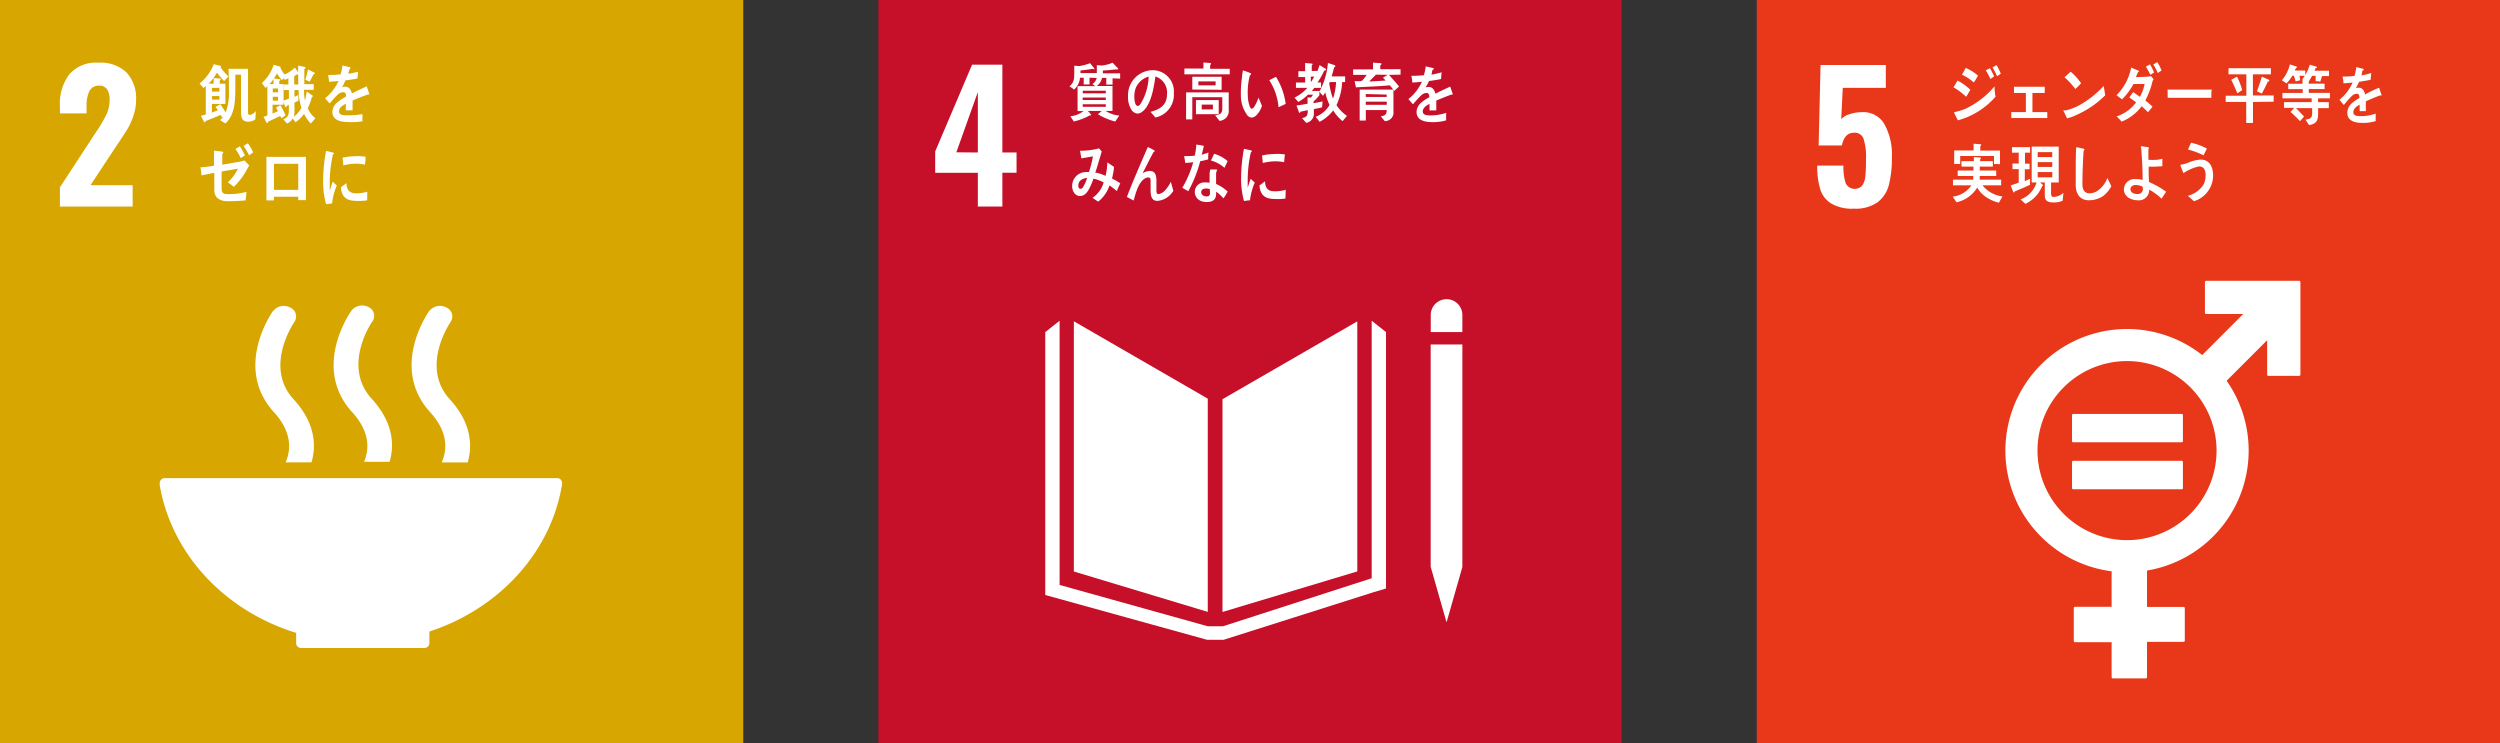 <svg xmlns="http://www.w3.org/2000/svg" viewBox="0 0 370 110">
  <rect x="0" y="0" width="370" height="110" fill="#333333" stroke="none"/>
  <defs>
    <style>
      .cls-1 {
        fill: #d7a600;
      }

      .cls-2 {
        fill: #fff;
      }

      .cls-3 {
        fill: #c60f28;
      }

      .cls-4 {
        fill: #e83819;
      }
    </style>
  </defs>
  <g id="レイヤー_2" data-name="レイヤー 2">
    <g id="contents">
      <g>
        <g>
          <rect class="cls-1" width="110" height="110"/>
          <path class="cls-2" d="M8.87,27.72,14,19.87l.31-.46a20.58,20.58,0,0,0,1.45-2.48,5.07,5.07,0,0,0,.46-2.18,2.63,2.63,0,0,0-.38-1.54,1.3,1.3,0,0,0-1.12-.53,1.53,1.53,0,0,0-1.5.82,5.17,5.17,0,0,0-.41,2.28v1H8.87v-1A7.22,7.22,0,0,1,10.26,11a5.22,5.22,0,0,1,4.33-1.72,5.52,5.52,0,0,1,4.13,1.44,5.55,5.55,0,0,1,1.42,4.07,7,7,0,0,1-.37,2.26A9.7,9.7,0,0,1,18.92,19c-.33.55-.84,1.34-1.53,2.35l-4,6.06h6.24v3.16H8.87Z"/>
          <g>
            <path class="cls-2" d="M43.83,93.65V95.2s0,0,0,0a0,0,0,0,0,0,0,.72.72,0,0,0,.71.7H62.83a.73.73,0,0,0,.72-.73h0V93.47c10.26-3.36,18-11.68,19.64-21.81a.2.2,0,0,0,0-.07.31.31,0,0,0,0-.1.73.73,0,0,0-.73-.73H24.38a.74.74,0,0,0-.74.73l0,.33c1.77,10.24,9.67,18.6,20.15,21.83"/>
            <path class="cls-2" d="M63.54,46c-.24.34-5.86,8.42.12,15,2.74,3,2.5,5.64,1.72,7.43h3.84c.77-2.64.45-5.95-2.66-9.35-4.4-4.82.06-11.32.12-11.42a1.44,1.44,0,0,0-.62-2.15,2,2,0,0,0-2.52.53"/>
            <path class="cls-2" d="M53.83,68.35h3.83c.78-2.64.45-5.95-2.66-9.35-4.4-4.82,0-11.32.12-11.43a1.43,1.43,0,0,0-.62-2.14A2,2,0,0,0,52,46c-.24.34-5.86,8.42.12,15,2.74,3,2.51,5.64,1.73,7.43"/>
            <path class="cls-2" d="M40.42,46c-.24.34-5.86,8.42.12,15,2.74,3,2.51,5.64,1.73,7.43H46.1c.78-2.64.46-5.95-2.66-9.35-4.41-4.82.06-11.32.13-11.43a1.44,1.44,0,0,0-.63-2.14,2,2,0,0,0-2.52.53"/>
          </g>
          <g>
            <path class="cls-2" d="M54.54,14a.28.28,0,0,1-.12,0c-.58.19-1.71.64-2.24.88v1.45h-1c0-.14,0-.28,0-.44v-.53c-.65.31-1,.69-1,1.13s.37.57,1.1.57a12.1,12.1,0,0,0,2.36-.17v1.06a9.61,9.61,0,0,1-2.08.11c-1.58,0-2.37-.5-2.37-1.51A1.86,1.86,0,0,1,50,15.1a6.2,6.2,0,0,1,1.23-.81c0-.42-.15-.64-.38-.64A1.14,1.14,0,0,0,50,14a6.42,6.42,0,0,0-.63.64c-.29.33-.48.56-.59.67-.15-.17-.38-.42-.67-.77a6.85,6.85,0,0,0,2-2.56c-.43.06-.9.09-1.42.12,0-.35-.08-.69-.13-1A15.25,15.25,0,0,0,50.41,11a6.93,6.93,0,0,0,.27-1.3l1.1.24a.11.11,0,0,1,.09.11q0,.09-.12.15l-.22.72A13.76,13.76,0,0,0,53,10.61l-.09,1c-.45.1-1,.19-1.79.29a5.85,5.85,0,0,1-.5,1,1.59,1.59,0,0,1,.46-.07c.5,0,.82.33,1,1,.65-.34,1.39-.69,2.19-1.05l.37,1.06C54.64,13.91,54.61,14,54.54,14Z"/>
            <path class="cls-2" d="M37.79,17.67a1.89,1.89,0,0,1-1,.34c-1,0-1.11-.6-1.11-1.52,0-1.82,0-3.62,0-5.44h-.85v2c0,1.81-.07,4-1.48,5.22l-.79-.5a2.82,2.82,0,0,0,.53-.56l-.24.16-.2-.37c-.73.34-1.49.61-2.23.94,0,0-.05.16-.11.16s-.1,0-.14-.1l-.43-.87a5.42,5.42,0,0,0,.72-.19V12.74l-.34.28-.59-.66A6.66,6.66,0,0,0,31.63,9.5l.95.23s.13,0,.13.1a.09.09,0,0,1-.08.09,7.49,7.49,0,0,0,1.18,1.39l-.64.69a9.88,9.88,0,0,1-1.05-1.26,7.77,7.77,0,0,1-1.24,1.64h.74v-.82l.89.06c.06,0,.16,0,.16.11s-.1.14-.15.16v.49h.84v3h-2v1.29l.9-.36a4.45,4.45,0,0,0-.38-.48l.73-.41c.27.4.54.8.78,1.22a7.78,7.78,0,0,0,.49-3.11c0-1.12,0-2.24-.06-3.35h2.89c0,2.1,0,4.22,0,6.33,0,.21,0,.51.25.51a1.48,1.48,0,0,0,.91-.59ZM32.47,13H31.38v.56h1.09Zm0,1.22H31.38v.52h1.09Z"/>
            <path class="cls-2" d="M46,18.28a4.9,4.9,0,0,1-1-1.43,4.5,4.5,0,0,1-1.26,1.24l-.42-.55a1.7,1.7,0,0,1-.85.74l-.55-.63c.65-.26.83-.56.83-1.34V15.5l-.32.17c0,.08-.06.2-.14.2a.1.1,0,0,1-.08-.06l-.25-.72v.41H40.34v1.31c.27-.12.55-.23.8-.37a5.09,5.09,0,0,0-.3-.5l.66-.38a16.47,16.47,0,0,1,.77,1.51l-.6.44c-.06-.12-.14-.24-.2-.35-.6.3-1.22.58-1.82.87,0,.08,0,.18-.13.18s-.06,0-.08-.06L39,17.29a5.54,5.54,0,0,0,.57-.21V12.75a1.73,1.73,0,0,1-.28.26l-.54-.72a6,6,0,0,0,1.75-2.71l1,.3a.08.08,0,0,1,0,.07.08.08,0,0,1,0,.07,3.89,3.89,0,0,0,.63,1A4.79,4.79,0,0,0,43.64,10c.16.24.32.46.48.68,0-.28,0-.56,0-.85V9.71l1,.2a.12.12,0,0,1,.1.11c0,.11-.11.16-.18.18,0,.68,0,1.36,0,2v.25h1.39v.84H45a9.5,9.5,0,0,0,.12,1.6,7.87,7.87,0,0,0,.27-1.35l.83.57a.15.15,0,0,1,.06.13.19.19,0,0,1-.14.16A6.93,6.93,0,0,1,45.55,16a3.56,3.56,0,0,0,1.13,1.5Zm-5.52-6.57c-.18.25-.37.5-.57.73h.57Zm-.11,1.38v.58h.78v-.58Zm.78,1.24h-.78v.57h.78Zm1.6-1H42V12.5h.68v-.92a5.45,5.45,0,0,1-.55.25L42,11.58l-.29.28a6,6,0,0,1-.71-1,8.53,8.53,0,0,1-.46.76l.76.09c.05,0,.17,0,.17.11s-.08.14-.14.17v.45h.64v2.44l.79-.28Zm1.47,0h-.64v1l.58-.27v.85c-.18.1-.39.17-.58.27v1.4a2,2,0,0,1-.12.7,3.64,3.64,0,0,0,1.15-1.33A8.53,8.53,0,0,1,44.19,13.31ZM44.13,11,44,11c-.15.09-.3.19-.45.26V12.5h.59C44.15,12,44.13,11.52,44.13,11Zm2.27,0c-.2.36-.37.74-.57,1.1l-.64-.31c.16-.49.27-1,.4-1.52l1,.51s0,.07,0,.1S46.47,11,46.4,11Z"/>
            <path class="cls-2" d="M36.8,24.63c-.11.18-.2.36-.3.53a10.2,10.2,0,0,1-1.9,2.5,5.61,5.61,0,0,0-.89-.67,6.73,6.73,0,0,0,1.5-2c-.32,0-.64.1-1,.15-.47.08-.93.15-1.41.25,0,.37,0,.74,0,1.12v1.37c0,.77.36.85,1,.85a10.5,10.5,0,0,0,2.67-.33c0,.42-.09.85-.13,1.26-.87.08-1.74.12-2.62.12s-2-.29-2-1.65V25.59c-.65.11-1.27.25-1.91.37,0-.39-.09-.8-.14-1.19.68-.06,1.36-.13,2-.24V22.3l1.22.14c.07,0,.15,0,.15.14a.2.2,0,0,1-.14.17c0,.54,0,1.07,0,1.62.86-.13,1.72-.3,2.59-.44a2.81,2.81,0,0,0,.67-.19,8.53,8.53,0,0,1,.74.79C36.89,24.59,36.83,24.62,36.8,24.63ZM35.63,23.4a8.67,8.67,0,0,0-.79-1.35l.66-.39A10.05,10.05,0,0,1,36.25,23ZM36.87,23a11.4,11.4,0,0,0-.82-1.4l.64-.4a9.48,9.48,0,0,1,.78,1.35Z"/>
            <path class="cls-2" d="M44.14,29.62v-.5H40.55v.54H39.43c0-2.15,0-4.29,0-6.44l3,0,2.85,0c0,2,0,4.06,0,6.1v.3Zm0-5.38H40.55V28.1h3.59Z"/>
            <path class="cls-2" d="M49.15,30.11l-.89.11a12.45,12.45,0,0,1-.43-3.71,23.43,23.43,0,0,1,.43-4.18l.71.17a2.58,2.58,0,0,1,.35.09.12.12,0,0,1,.09.13.13.13,0,0,1-.13.12,19.1,19.1,0,0,0-.48,4.33c0,.36,0,.7,0,1.06.15-.45.29-.9.44-1.34l.61.57A9,9,0,0,0,49.15,30.11Zm5.19-.46a7.45,7.45,0,0,1-1.49.08c-1.17,0-2.26-.23-2.4-2,.28-.21.55-.43.83-.63,0,1,.48,1.47,1.24,1.5a5.23,5.23,0,0,0,1.84-.23C54.35,28.79,54.35,29.21,54.34,29.65ZM54,24.37a6.67,6.67,0,0,0-1.89-.12,10,10,0,0,0-1.31.23c0-.35-.06-.79-.1-1.14a9.64,9.64,0,0,1,1.85-.22,6.72,6.72,0,0,1,1.55.08C54.11,23.59,54.08,24,54,24.37Z"/>
          </g>
        </g>
        <g>
          <rect class="cls-3" x="130" width="110" height="110"/>
          <path class="cls-2" d="M144.72,25.57h-6.31V22.41l5.46-12.84h4.48v13h2.1v3h-2.1v5h-3.63Zm0-3V13.63l-3.18,8.91Z"/>
          <g>
            <polygon class="cls-2" points="178.75 59 158.93 47.55 158.93 84.58 178.75 90.56 178.75 59"/>
            <polygon class="cls-2" points="180.93 59.08 180.93 90.57 200.88 84.57 200.88 47.56 180.93 59.08"/>
            <polygon class="cls-2" points="212.33 83.92 211.75 83.92 214.09 92.11 216.43 83.92 215.85 83.92 216.43 83.92 216.43 50.98 215.85 50.98 215.27 50.98 214.65 50.98 213.49 50.98 212.91 50.98 212.33 50.98 211.74 50.98 211.74 83.92 212.33 83.92"/>
            <polygon class="cls-2" points="205.13 49.15 203.01 47.47 203.01 85.58 180.99 92.69 179.97 92.69 179.77 92.69 178.75 92.69 156.82 86.57 156.82 47.47 154.7 49.15 154.7 88.06 178.65 94.69 179.77 94.69 179.97 94.69 181.09 94.69 203.18 87.68 205.13 87.1 205.13 49.15"/>
            <path class="cls-2" d="M216.43,46.62a2.34,2.34,0,1,0-4.68,0v2.53h4.68Z"/>
          </g>
          <g>
            <path class="cls-2" d="M161.25,11.5v1h-.86v-1h-.54a2.69,2.69,0,0,1-.88,1.75l-.69-.48c.7-.57.71-1.11.71-2q0-.53,0-1.05l.74.06a7.65,7.65,0,0,0,1.6-.43l.65.8c0,.07-.08.1-.13.1a.35.35,0,0,1-.16-.06c-.59.11-1.18.18-1.78.24,0,.13,0,.25,0,.38h2.88v.74Zm3.41.09v.93h-.93v-1h-.63a2,2,0,0,1-.77,1.21h2.32v3.69h-1a4.27,4.27,0,0,0,2,.68l-.6.89a10,10,0,0,1-2.56-1.08c.18-.17.38-.31.55-.49H161a4.66,4.66,0,0,1,.49.56.11.11,0,0,1-.11.1l-.1,0a8.91,8.91,0,0,1-2.36.9l-.51-.77a3.88,3.88,0,0,0,1.95-.77h-.88V12.75h2.65a4.63,4.63,0,0,1-.46-.31,1.43,1.43,0,0,0,.66-1.4c0-.46,0-.94,0-1.4l.74.06a5.6,5.6,0,0,0,1.59-.42l.74.77a.19.19,0,0,1,.09.14c0,.08-.1.08-.14.08a.46.46,0,0,1-.21,0c-.64.07-1.28.14-1.92.17v.41h2.56v.79Zm-1,1.84h-3.41v.38h3.41Zm0,1h-3.42v.37h3.42Zm0,1h-3.42v.38h3.42Z"/>
            <path class="cls-2" d="M171,17.39c-.25-.28-.48-.57-.73-.83,1.28-.36,2.45-.88,2.45-2.67A2.48,2.48,0,0,0,171,11.32c-.22,1.63-.65,4.23-1.92,5.19a1.18,1.18,0,0,1-.75.3,1.2,1.2,0,0,1-.86-.54,3.39,3.39,0,0,1-.52-1.94,3.71,3.71,0,0,1,3.56-3.94,3.15,3.15,0,0,1,3.22,3.43A3.43,3.43,0,0,1,171,17.39ZM168.1,13a3.72,3.72,0,0,0-.22,1.29c0,.39.07,1.39.52,1.39.17,0,.3-.18.4-.3A8.19,8.19,0,0,0,170,11.34,2.94,2.94,0,0,0,168.1,13Z"/>
            <path class="cls-2" d="M175.29,11v-.86h2.82V9.25l1,.07a.12.12,0,0,1,.13.11.21.21,0,0,1-.14.17v.58H182V11Zm5.17,6.85-.61-.77c.56-.11,1.05-.18,1.05-1V14.39h-4.44v3.28h-.92v-4h6.31v2.53A1.48,1.48,0,0,1,180.46,17.89Zm-4-4.6V11.36h4.34v1.93ZM177,16.9V14.81h3.37V16.9Zm2.91-4.85h-2.55v.58h2.55Zm-.4,3.43h-1.66v.71h1.66Z"/>
            <path class="cls-2" d="M185.28,17.4a.87.87,0,0,1-.63-.28,4.92,4.92,0,0,1-1-3.11,15,15,0,0,1,.17-2.59c0-.33.08-.65.13-1a7,7,0,0,1,1.14.42.1.1,0,0,1,.06.1.19.19,0,0,1-.16.19,9.79,9.79,0,0,0-.31,1.9,9.61,9.61,0,0,0,0,1.2,4.48,4.48,0,0,0,.2,1.26c.05.18.17.61.38.6.38,0,.87-1.26,1-1.64l.51,1.21C186.59,16.32,185.92,17.38,185.28,17.4Zm3.94-1.53a8.61,8.61,0,0,0-1.37-4c.34-.16.65-.34,1-.5a10.15,10.15,0,0,1,1.43,4C189.92,15.56,189.57,15.71,189.22,15.87Z"/>
            <path class="cls-2" d="M196,10.43a12.68,12.68,0,0,1-1,1.77h.52V13h-1c-.12.15-.23.31-.36.46h1.11v.65a8.44,8.44,0,0,1-.87.92v.24c.44-.08.9-.15,1.34-.26l-.07.87c-.41.12-.82.18-1.22.27v.55a1.35,1.35,0,0,1-1.14,1.48l-.6-.69c.7-.2.84-.33.84-1.19l-1.1.24c0,.06,0,.16-.11.16s-.07,0-.09-.08l-.37-1c.55-.07,1.1-.17,1.64-.27,0-.3,0-.61,0-.92l.5,0a2.25,2.25,0,0,0,.3-.42h-.74a6.41,6.41,0,0,1-1.43,1.08l-.56-.64A6.25,6.25,0,0,0,193.49,13H191.8v-.78h1.36v-.81h-1v-.87h1V9.32l1,.09s.1,0,.1.09a.2.2,0,0,1-.12.17v.83h1.17l-.56.55a11.54,11.54,0,0,0,.54-1.42l.88.54a.2.2,0,0,1,.09.15C196.21,10.43,196.1,10.44,196,10.43Zm-2,.91v.84a7.75,7.75,0,0,0,.5-.84Zm4.7,6.59a6.63,6.63,0,0,1-1.39-1.58,6.26,6.26,0,0,1-2,1.68l-.59-.74a4.13,4.13,0,0,0,2.05-1.75,8.66,8.66,0,0,1-.63-1.88,4.59,4.59,0,0,1-.33.52l-.55-.6a10.78,10.78,0,0,0,1.27-4.26l1,.32a.2.2,0,0,1,.1.16c0,.09-.12.16-.18.18-.11.45-.23.9-.37,1.33h2v.84h-.44a9.1,9.1,0,0,1-.84,3.41,5.6,5.6,0,0,0,1.55,1.59Zm-1.89-5.78-.08.21a10.65,10.65,0,0,0,.56,2.24,9.63,9.63,0,0,0,.45-2.45Z"/>
            <path class="cls-2" d="M205.58,11.08c.49.58,1,1.12,1.48,1.72l-.72.66a7.51,7.51,0,0,0-.66-.83c-1.66.16-3.33.2-5,.3l-.2-.91h.84a.48.48,0,0,0,.31-.13,4.61,4.61,0,0,0,.63-.81h-2v-.81h2.95v-1l1.14.08c.06,0,.1.06.1.13s-.12.16-.17.19v.57h3v.81Zm-.64,6.84-.58-.7c.54-.1.87-.2.87-.93h-3.09v1.55h-.91V13.26h5v3.22A1.26,1.26,0,0,1,204.94,17.92Zm-2.81-4v.43h3.1V14Zm3.11,1.13h-3.11v.46h3.11Zm-1.6-4c-.34.33-.66.68-1,1,.81,0,1.63-.09,2.45-.13-.15-.14-.28-.29-.42-.43a7.06,7.06,0,0,0,.69-.42Z"/>
            <path class="cls-2" d="M214.92,14a.21.21,0,0,1-.12,0c-.58.2-1.7.65-2.23.89v1.45h-1c0-.13,0-.27,0-.43v-.53c-.65.3-1,.69-1,1.12s.37.58,1.11.58a7,7,0,0,0,2.35-.38l0,1.11a6.84,6.84,0,0,1-2,.27c-1.58,0-2.38-.5-2.38-1.51a1.87,1.87,0,0,1,.67-1.36,5.68,5.68,0,0,1,1.22-.81c0-.42-.14-.64-.38-.64a1.17,1.17,0,0,0-.83.36,7.93,7.93,0,0,0-.62.64c-.3.33-.48.56-.6.67l-.67-.77a6.78,6.78,0,0,0,2-2.56c-.43.05-.91.09-1.42.12,0-.36-.08-.69-.13-1a15.37,15.37,0,0,0,1.85-.09,9,9,0,0,0,.27-1.31l1.09.25c.07,0,.1.06.1.11s0,.1-.13.14-.11.41-.22.73a13.76,13.76,0,0,0,1.51-.35l-.09,1c-.44.09-1,.19-1.78.29a6.68,6.68,0,0,1-.5.94,1.8,1.8,0,0,1,.46-.06c.49,0,.81.33,1,1,.64-.34,1.38-.69,2.18-1.05l.37,1.06C215,14,215,14,214.92,14Z"/>
            <path class="cls-2" d="M165.29,28.27a11.94,11.94,0,0,0-1.09-.82,5,5,0,0,1-1.67,2.39l-.84-.56A4.11,4.11,0,0,0,163.34,27a5.75,5.75,0,0,0-1.51-.56,9.08,9.08,0,0,1-.39,1c-.35.78-.78,1.57-1.61,1.57-.67,0-1.15-.65-1.15-1.47a2.05,2.05,0,0,1,1.49-2,3.71,3.71,0,0,1,1-.08,17.51,17.51,0,0,0,.59-2.32l-1.72.3-.19-1.13h.09a10.89,10.89,0,0,0,2.72-.35,5.6,5.6,0,0,0,.4.45c-.17.6-.36,1.19-.53,1.78s-.27.9-.43,1.35a5.62,5.62,0,0,1,1.52.49,8.64,8.64,0,0,0,.26-2c.33.22.65.44,1,.68a12,12,0,0,1-.3,1.71,9.43,9.43,0,0,1,1.22.71C165.61,27.53,165.45,27.91,165.29,28.27Zm-5.7-.79c0,.25.09.46.31.46a.41.41,0,0,0,.34-.17,5.24,5.24,0,0,0,.65-1.44C160.33,26.38,159.59,26.66,159.59,27.48Z"/>
            <path class="cls-2" d="M171.29,29.73c-1.07,0-1-1.15-1-2v-.88c0-.26,0-.58-.29-.58a.78.78,0,0,0-.22,0c-1.21.35-1.67,2.23-2,3.41l-1-.53c.34-.92.71-1.81,1.09-2.72s.84-2,1.28-3c.24-.55.47-1.12.73-1.67a9.78,9.78,0,0,1,1,.52.11.11,0,0,1,0,.09.13.13,0,0,1-.14.12c-.54.94-1,1.94-1.51,2.9a3,3,0,0,1-.15.26,2.34,2.34,0,0,1,1.07-.35c.79,0,1,.6,1,1.41,0,.49,0,1,0,1.44,0,.25,0,.58.31.58a1.76,1.76,0,0,0,1-.59,5.5,5.5,0,0,0,.82-1.23c.13.45.26.88.37,1.33A3,3,0,0,1,171.29,29.73Z"/>
            <path class="cls-2" d="M178.81,23.59c-.4.11-.78.2-1.18.28a19.42,19.42,0,0,1-1.76,4.42c-.3-.15-.6-.33-.89-.5A15.72,15.72,0,0,0,176.6,24a7,7,0,0,1-1.21.1c0-.32-.09-.65-.13-1h.45a7,7,0,0,0,1.12-.07,10,10,0,0,0,.22-1.63,10.47,10.47,0,0,1,1.12.19c-.1.43-.19.87-.32,1.31a8.52,8.52,0,0,0,1-.33C178.82,22.91,178.81,23.25,178.81,23.59Zm2.26,5.77a6.58,6.58,0,0,0-1.08-1c0,.1,0,.2,0,.31,0,1-.67,1.23-1.39,1.23a2.25,2.25,0,0,1-.77-.12,1.45,1.45,0,0,1-1-1.34A1.41,1.41,0,0,1,178.35,27a3.78,3.78,0,0,1,.67.05c0-.44,0-.88,0-1.33a2.07,2.07,0,0,1,.12-.64h.73s.28,0,.28.08,0,0,0,0a1.19,1.19,0,0,0-.17.58c0,.5,0,1,0,1.49a6,6,0,0,1,1.71,1.12C181.49,28.74,181.29,29.07,181.07,29.36Zm-2-1.36a1.42,1.42,0,0,0-.58-.1c-.31,0-.69.09-.71.53s.45.64.76.64.52-.07.54-.48C179.07,28.4,179.06,28.2,179.06,28Zm2.15-3.16a4.86,4.86,0,0,0-2-1.08l.47-1a5.08,5.08,0,0,1,2,1.09Z"/>
            <path class="cls-2" d="M185,29.65c-.29,0-.58.06-.89.1a12.31,12.31,0,0,1-.42-3.64,23.35,23.35,0,0,1,.42-4.09l.71.16a2,2,0,0,1,.35.09.13.13,0,0,1,.1.13.14.14,0,0,1-.14.12,18.9,18.9,0,0,0-.47,4.25c0,.35,0,.68,0,1,.14-.43.28-.88.44-1.31l.61.56A9,9,0,0,0,185,29.65Zm5.28-.28a6.19,6.19,0,0,1-1.49.08c-1.16,0-2.25-.22-2.39-2l.83-.62c0,1,.47,1.45,1.23,1.47a5.2,5.2,0,0,0,1.84-.22C190.27,28.53,190.26,29,190.25,29.37Zm-.2-5.36a6.66,6.66,0,0,0-1.89-.11,9.68,9.68,0,0,0-1.31.22c0-.34-.06-.77-.1-1.11a9.64,9.64,0,0,1,1.85-.22,7.2,7.2,0,0,1,1.54.07C190.11,23.24,190.09,23.63,190.05,24Z"/>
          </g>
        </g>
        <g>
          <rect class="cls-4" x="260" width="110" height="110"/>
          <path class="cls-2" d="M271,30.11A3.8,3.8,0,0,1,269.39,28a11.87,11.87,0,0,1-.44-3.49h3.88a7.56,7.56,0,0,0,.34,2.63,1.49,1.49,0,0,0,2.46.29,2.93,2.93,0,0,0,.45-1.41c.06-.59.09-1.45.09-2.57a8.63,8.63,0,0,0-.35-2.87,1.38,1.38,0,0,0-1.43-.94c-.94,0-1.53.63-1.79,1.89h-3.44l.28-11.91h9.66V13h-6.37l-.23,4.64a2.63,2.63,0,0,1,1.24-.74,5.85,5.85,0,0,1,1.89-.3,3.58,3.58,0,0,1,3.24,1.74A9.19,9.19,0,0,1,280,23.21a16,16,0,0,1-.44,4.13,4.65,4.65,0,0,1-1.67,2.59,5.66,5.66,0,0,1-3.51.95A6.09,6.09,0,0,1,271,30.11Z"/>
          <g>
            <path class="cls-2" d="M340.24,41.56H326.5a.18.18,0,0,0-.17.18V46.3a.17.17,0,0,0,.17.17H332l-6.07,6.08a18,18,0,1,0-13.41,32v5.26h-5.42a.18.18,0,0,0-.18.17v4.89a.18.18,0,0,0,.18.18h5.42v5.17a.18.18,0,0,0,.17.18h4.89a.18.18,0,0,0,.18-.18V95h5.41a.18.18,0,0,0,.18-.18V90a.18.18,0,0,0-.18-.17h-5.41V84.44a18,18,0,0,0,11.78-28.09l6-6v5.11a.17.17,0,0,0,.17.17h4.57a.18.18,0,0,0,.18-.17V41.74a.19.19,0,0,0-.18-.18M314.81,79.94A13.25,13.25,0,1,1,328.05,66.7a13.26,13.26,0,0,1-13.24,13.24"/>
            <path class="cls-2" d="M322.9,61.26H306.84a.17.17,0,0,0-.18.16V65.3a.16.16,0,0,0,.18.16H322.9a.16.16,0,0,0,.17-.16V61.42a.16.16,0,0,0-.17-.16"/>
            <path class="cls-2" d="M322.9,68.2H306.84a.18.18,0,0,0-.18.16v3.89a.17.17,0,0,0,.18.16H322.9a.16.16,0,0,0,.17-.16V68.36a.17.17,0,0,0-.17-.16"/>
          </g>
          <g>
            <path class="cls-2" d="M291,14.33a10.26,10.26,0,0,0-1.88-1.41c.2-.31.39-.64.59-1a8.11,8.11,0,0,1,1.9,1.37Zm-1.23,3.48c-.06-.11-.56-1.09-.56-1.15s.07-.07.11-.08a9.46,9.46,0,0,0,1.52-.46,12.61,12.61,0,0,0,4.35-3.34q0,.76.15,1.53A11.41,11.41,0,0,1,289.77,17.81Zm2.36-5.61a7.61,7.61,0,0,0-1.76-1.15c.2-.32.37-.65.55-1a6.85,6.85,0,0,1,1.82,1.14C292.54,11.55,292.35,11.88,292.13,12.2Zm2.45-.51a11.14,11.14,0,0,0-.68-1.28l.61-.32c.23.39.43.81.62,1.22Zm1-.41c-.22-.43-.43-.88-.68-1.3l.58-.35a10.05,10.05,0,0,1,.64,1.27Z"/>
            <path class="cls-2" d="M297.67,17.47v-.88h2.16V13.76h-1.76v-.92h4.55v.92H300.8v2.83H303v.88Z"/>
            <path class="cls-2" d="M307.34,17a6.7,6.7,0,0,1-1.42.51l-.56-1.18s0,0,.07,0a2,2,0,0,0,.34,0,8.29,8.29,0,0,0,2.58-1.12,14.25,14.25,0,0,0,3-2.5c.07.47.15.93.22,1.39A13.84,13.84,0,0,1,307.34,17Zm-.19-3.81a10.4,10.4,0,0,0-1.61-1.76c.31-.26.61-.54.92-.82A9.25,9.25,0,0,1,308,12.31,6.35,6.35,0,0,1,307.15,13.16Z"/>
            <path class="cls-2" d="M318.58,12l-.09.34a7.71,7.71,0,0,1-.27.89,12.1,12.1,0,0,1-.71,1.64c.36.29.72.59,1.06.91a10.42,10.42,0,0,1-.67.82c-.3-.3-.62-.59-.93-.88A6.9,6.9,0,0,1,314,18c-.23-.26-.47-.52-.72-.76a.08.08,0,0,1,0,0s0,0,.05-.05a2.51,2.51,0,0,0,.46-.16,5.77,5.77,0,0,0,2.35-1.88c-.32-.26-.67-.49-1-.72.2-.27.37-.54.57-.8.33.22.64.46,1,.7a6.44,6.44,0,0,0,.69-1.9c-.55,0-1.09,0-1.64,0a9.63,9.63,0,0,1-1.7,2.27l-.82-.61A7.83,7.83,0,0,0,315.41,10l1.09.46a.11.11,0,0,1,.06.11c0,.08-.09.11-.14.11-.11.24-.21.49-.31.72a19.17,19.17,0,0,0,2.27-.11c.11.14.22.28.35.42A3.13,3.13,0,0,0,318.58,12Zm-.32-.93c-.2-.41-.43-.82-.66-1.21l.6-.34a12.44,12.44,0,0,1,.61,1.21Zm1.1-.27a12.56,12.56,0,0,0-.67-1.26l.59-.35a7.6,7.6,0,0,1,.63,1.24Z"/>
            <path class="cls-2" d="M327.28,14.47c-.46,0-.85,0-1.22,0s-4.23,0-5.25,0c0-.38,0-.86,0-1.14s.05-.08.1-.07.4,0,.47,0c.49,0,1.75,0,2.32,0,1.17,0,2.32,0,3.63,0C327.27,13.6,327.29,14.09,327.28,14.47Z"/>
            <path class="cls-2" d="M333.44,15.09v3.1h-1v-3.1H329.4v-.92h3.06V11h-2.64v-.91h6.27V11h-2.66v3.13h3.07v.92Zm-2.31-1.28c-.28-.67-.57-1.35-.91-2l.86-.47a10.18,10.18,0,0,1,.76,2Zm4.51-1.73c-.28.6-.57,1.19-.89,1.77l-.72-.34c.27-.71.51-1.44.72-2.17l1,.44a.21.21,0,0,1,.11.16C335.83,12.05,335.7,12.08,335.64,12.08Z"/>
            <path class="cls-2" d="M340.33,11.22l.09.66-.66.18-.26-.85h-.23a6.36,6.36,0,0,1-.86,1.13l-.7-.46a5.46,5.46,0,0,0,1.19-2.35l.93.3c.05,0,.11.06.11.12s-.09.14-.16.15a1.8,1.8,0,0,1-.17.34h1.57v.78Zm2.74,3.34v.56h1.59V16h-1.58c0,1.45.14,2.26-1.33,2.51l-.55-.8c.56-.1,1-.15,1-.93V16H339.8c.24.23.47.46.69.71s.35.34.51.54l-.6.68A17,17,0,0,0,339,16.57l.54-.61h-1.5v-.84h4.09v-.57h-4.33v-.8h3v-.56h-2.14v-.8h2.11v-.65l1,.14s0,0,0,0,0,.18-.08.2v.3h2.35v.8H341.7v.56h3.13v.81Zm.59-3.3-.25.81-.7-.07,0-.77h-.53a8,8,0,0,1-.5.86l-.94-.35a6.47,6.47,0,0,0,1.11-2.17l.95.29s.1,0,.1.1-.1.11-.16.11-.12.27-.19.4h2.14v.79Z"/>
            <path class="cls-2" d="M352.39,14.16a.21.21,0,0,1-.12-.05c-.55.2-1.62.65-2.13.89v1.45h-.91c0-.13,0-.27,0-.43v-.53c-.62.31-.93.69-.93,1.12s.36.58,1.06.58a6.36,6.36,0,0,0,2.24-.38l0,1.11a6.24,6.24,0,0,1-1.93.27c-1.51,0-2.27-.5-2.27-1.51a1.92,1.92,0,0,1,.63-1.36,5.68,5.68,0,0,1,1.17-.81c0-.42-.14-.64-.36-.64a1.07,1.07,0,0,0-.79.36,6.75,6.75,0,0,0-.6.64c-.28.33-.46.56-.57.67l-.64-.77a6.84,6.84,0,0,0,1.95-2.56c-.41.06-.87.09-1.36.12,0-.36-.08-.69-.12-1a11.93,11.93,0,0,0,1.76-.1,7.62,7.62,0,0,0,.26-1.3l1,.25c.06,0,.1.05.1.11s0,.11-.13.14-.1.41-.2.73a13.14,13.14,0,0,0,1.44-.35l-.09,1c-.42.09-1,.19-1.7.29a6.44,6.44,0,0,1-.48.94,1.72,1.72,0,0,1,.44-.06c.47,0,.78.33.92,1,.61-.34,1.31-.69,2.08-1l.35,1.06C352.48,14.12,352.45,14.16,352.39,14.16Z"/>
            <path class="cls-2" d="M295.84,30a5.9,5.9,0,0,1-1.91-.84,4.08,4.08,0,0,1-1.3-1.4,4.79,4.79,0,0,1-3.07,2.18L289,29.1a3.87,3.87,0,0,0,2.77-1.67h-2.73v-.84h3c0-.18,0-.36,0-.54h-2.3v-.81h2.33v-.58H290.3v-.81h1.83v-.61l.94.07a.09.09,0,0,1,.1.09.16.16,0,0,1-.11.14v.31h1.88v.81H293v.58h2.44v.81H293c0,.18,0,.36,0,.54h3.17v.84h-2.76a4.44,4.44,0,0,0,2.95,1.64Zm-.73-5.72V23.09h-5v1.18h-.89v-2h2.87v-1l1,.07a.12.12,0,0,1,.13.11.19.19,0,0,1-.14.16v.68H296v2Z"/>
            <path class="cls-2" d="M300.44,27.34c-.75.37-1.52.68-2.28,1,0,.05-.05.14-.11.14s-.08,0-.11-.1l-.35-.94c.39-.13.79-.26,1.18-.41v-2h-.92v-.83h.92V22.59h-1v-.81h2.68v.81h-.75v1.63h.67v.83h-.7v1.76l.78-.35Zm4.83,2.37a3.21,3.21,0,0,1-1.37.25c-.62,0-1.27-.12-1.27-1V27h-.72c.07.06.46.34.46.43s-.07.1-.12.11a7.53,7.53,0,0,1-.5.93,4.88,4.88,0,0,1-2,1.7l-.7-.66A3.87,3.87,0,0,0,301.41,27h-.72v-5.3h4V27h-1.13v1.63c0,.31.09.52.38.52a2.35,2.35,0,0,0,1.45-.61Zm-1.54-7.19h-2.15v.73h2.15ZM301.58,24v.71h2.15V24Zm2.16,1.47h-2.16v.77h2.16Z"/>
            <path class="cls-2" d="M311.28,29a3.78,3.78,0,0,1-2.14.64c-1.15,0-1.87-.76-1.93-2.11a4.64,4.64,0,0,1,0-.53c0-.51,0-1,0-1.54,0-1.22,0-2.44.06-3.66.25,0,.51.08.76.14a1.55,1.55,0,0,1,.31.07c.07,0,.15.06.15.15s-.07.13-.12.16c-.1,1.64-.17,3.3-.17,4.94,0,.84.32,1.35,1.07,1.35a2.26,2.26,0,0,0,1-.27,3.89,3.89,0,0,0,1.62-2l.59,1.22A4.57,4.57,0,0,1,311.28,29Z"/>
            <path class="cls-2" d="M319.91,29.4a9.44,9.44,0,0,0-1.83-1.34,1.53,1.53,0,0,1-1.74,1.58c-.8,0-2-.47-2-1.6a1.56,1.56,0,0,1,1.77-1.53,3.83,3.83,0,0,1,1,.12c0-1.32-.06-2.65-.16-4,0-.32-.05-.64-.11-1l1.07.15c.05,0,.14.06.14.14a.2.2,0,0,1-.09.13v.36c0,.41,0,.83,0,1.24h.1a8.25,8.25,0,0,0,1.11,0c.29,0,.58-.11.86-.15,0,.36,0,.73,0,1.11-.45,0-.91.06-1.36.06H318c0,.75,0,1.51.06,2.27a13.79,13.79,0,0,1,2.53,1.43Zm-2.81-1.78a2.53,2.53,0,0,0-1.07-.24c-.28,0-.72.2-.72.59,0,.59.57.74,1,.74a.73.73,0,0,0,.83-.83Z"/>
            <path class="cls-2" d="M324.7,29.78c-.3-.27-.6-.56-.91-.8a3.9,3.9,0,0,0,2.32-1.64,3,3,0,0,0,.32-1.39c0-.84-.28-1.32-1-1.32a6.6,6.6,0,0,0-2.28,1c-.06-.14-.45-1.12-.45-1.2s.08-.06.11-.06a5.06,5.06,0,0,0,1-.27,5.38,5.38,0,0,1,1.88-.48c1.29,0,1.85,1,1.85,2.42A4,4,0,0,1,324.7,29.78Zm1.41-6.8a11.67,11.67,0,0,0-2.29-.85c.16-.34.3-.68.46-1a8.8,8.8,0,0,1,2.34.86C326.46,22.31,326.3,22.65,326.11,23Z"/>
          </g>
        </g>
      </g>
    </g>
  </g>
</svg>
